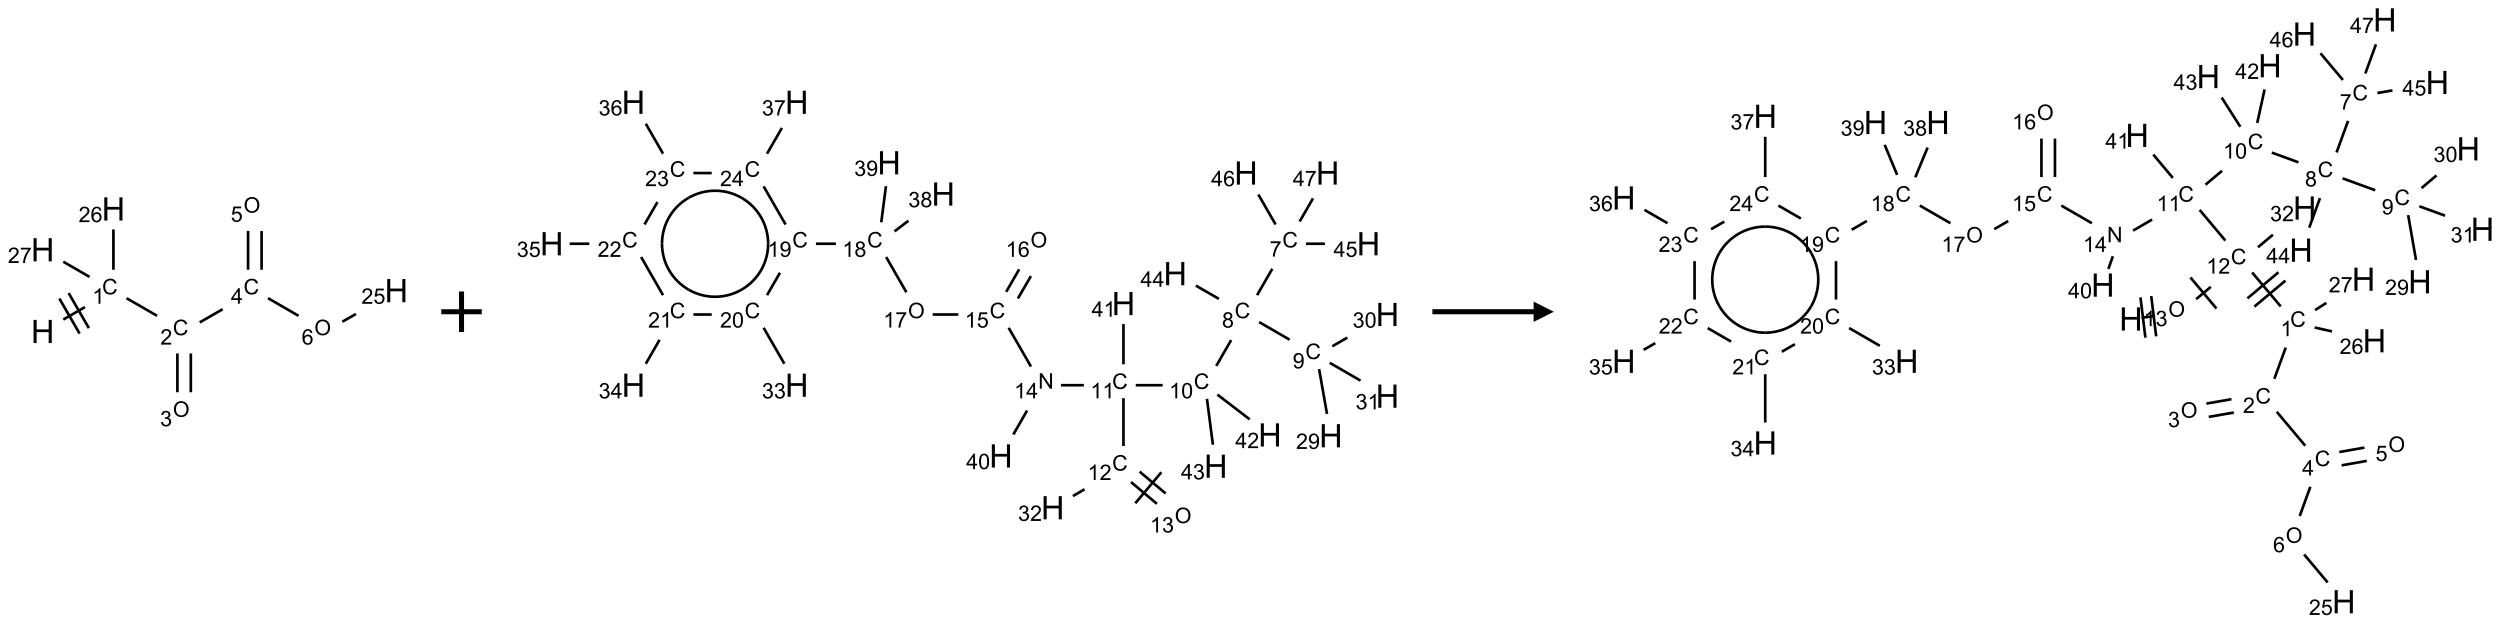 <?xml version="1.0" encoding="UTF-8"?>
<svg xmlns="http://www.w3.org/2000/svg" xmlns:xlink="http://www.w3.org/1999/xlink" width="1235" height="308" viewBox="0 0 1235 308">
<defs>
<g>
<g id="glyph-0-0">
<path d="M 2 0 L 2 -10 L 10 -10 L 10 0 Z M 2.25 -0.25 L 9.75 -0.25 L 9.75 -9.75 L 2.25 -9.75 Z M 2.25 -0.25 "/>
</g>
<g id="glyph-0-1">
<path d="M 1.281 0 L 1.281 -11.453 L 2.797 -11.453 L 2.797 -6.75 L 8.75 -6.75 L 8.75 -11.453 L 10.266 -11.453 L 10.266 0 L 8.75 0 L 8.75 -5.398 L 2.797 -5.398 L 2.797 0 Z M 1.281 0 "/>
</g>
<g id="glyph-1-0">
<path d="M 1.332 0 L 1.332 -6.668 L 6.668 -6.668 L 6.668 0 Z M 1.5 -0.168 L 6.5 -0.168 L 6.5 -6.5 L 1.5 -6.5 Z M 1.5 -0.168 "/>
</g>
<g id="glyph-1-1">
<path d="M 6.27 -2.676 L 7.281 -2.422 C 7.07 -1.594 6.688 -0.961 6.137 -0.523 C 5.586 -0.086 4.914 0.129 4.121 0.129 C 3.297 0.129 2.629 -0.039 2.113 -0.371 C 1.598 -0.707 1.203 -1.191 0.934 -1.828 C 0.664 -2.465 0.531 -3.145 0.531 -3.875 C 0.531 -4.672 0.684 -5.363 0.988 -5.957 C 1.293 -6.547 1.723 -6.996 2.285 -7.305 C 2.844 -7.613 3.461 -7.766 4.137 -7.766 C 4.898 -7.766 5.543 -7.57 6.062 -7.184 C 6.582 -6.793 6.945 -6.246 7.152 -5.543 L 6.156 -5.309 C 5.98 -5.863 5.723 -6.266 5.387 -6.52 C 5.051 -6.773 4.625 -6.902 4.113 -6.902 C 3.527 -6.902 3.039 -6.762 2.645 -6.48 C 2.25 -6.199 1.973 -5.82 1.812 -5.348 C 1.652 -4.871 1.574 -4.383 1.574 -3.879 C 1.574 -3.23 1.668 -2.664 1.855 -2.18 C 2.047 -1.695 2.34 -1.332 2.738 -1.094 C 3.137 -0.855 3.57 -0.734 4.035 -0.734 C 4.602 -0.734 5.082 -0.898 5.473 -1.223 C 5.867 -1.551 6.133 -2.035 6.27 -2.676 Z M 6.27 -2.676 "/>
</g>
<g id="glyph-1-2">
<path d="M 3.973 0 L 3.035 0 L 3.035 -5.973 C 2.809 -5.758 2.516 -5.543 2.148 -5.328 C 1.781 -5.113 1.453 -4.953 1.16 -4.844 L 1.16 -5.75 C 1.684 -5.996 2.145 -6.297 2.535 -6.645 C 2.93 -6.996 3.207 -7.336 3.371 -7.668 L 3.973 -7.668 Z M 3.973 0 "/>
</g>
<g id="glyph-1-3">
<path d="M 5.371 -0.902 L 5.371 0 L 0.324 0 C 0.316 -0.227 0.352 -0.441 0.434 -0.652 C 0.562 -0.996 0.766 -1.332 1.051 -1.668 C 1.332 -2 1.742 -2.387 2.277 -2.824 C 3.105 -3.504 3.668 -4.043 3.957 -4.441 C 4.25 -4.84 4.395 -5.215 4.395 -5.566 C 4.395 -5.938 4.262 -6.254 3.996 -6.508 C 3.73 -6.762 3.387 -6.891 2.957 -6.891 C 2.508 -6.891 2.145 -6.754 1.875 -6.484 C 1.605 -6.215 1.469 -5.84 1.465 -5.359 L 0.5 -5.457 C 0.566 -6.176 0.812 -6.727 1.246 -7.102 C 1.676 -7.477 2.254 -7.668 2.98 -7.668 C 3.711 -7.668 4.293 -7.465 4.719 -7.059 C 5.145 -6.652 5.359 -6.148 5.359 -5.547 C 5.359 -5.242 5.297 -4.941 5.172 -4.645 C 5.047 -4.352 4.84 -4.039 4.551 -3.715 C 4.262 -3.387 3.777 -2.938 3.105 -2.371 C 2.543 -1.898 2.18 -1.578 2.02 -1.41 C 1.859 -1.242 1.73 -1.07 1.625 -0.902 Z M 5.371 -0.902 "/>
</g>
<g id="glyph-1-4">
<path d="M 0.516 -3.719 C 0.516 -4.984 0.855 -5.977 1.535 -6.695 C 2.215 -7.414 3.094 -7.77 4.172 -7.77 C 4.875 -7.77 5.512 -7.602 6.078 -7.266 C 6.645 -6.93 7.074 -6.461 7.371 -5.855 C 7.668 -5.254 7.816 -4.57 7.816 -3.809 C 7.816 -3.035 7.66 -2.34 7.348 -1.73 C 7.035 -1.117 6.594 -0.656 6.02 -0.34 C 5.449 -0.027 4.828 0.129 4.168 0.129 C 3.449 0.129 2.805 -0.043 2.238 -0.391 C 1.672 -0.738 1.246 -1.211 0.953 -1.812 C 0.66 -2.414 0.516 -3.047 0.516 -3.719 Z M 1.559 -3.703 C 1.559 -2.781 1.805 -2.059 2.301 -1.527 C 2.793 -1 3.414 -0.734 4.16 -0.734 C 4.922 -0.734 5.547 -1 6.039 -1.535 C 6.531 -2.07 6.777 -2.828 6.777 -3.812 C 6.777 -4.434 6.672 -4.977 6.461 -5.441 C 6.25 -5.902 5.945 -6.262 5.539 -6.52 C 5.133 -6.773 4.68 -6.902 4.176 -6.902 C 3.461 -6.902 2.848 -6.656 2.332 -6.164 C 1.816 -5.672 1.559 -4.852 1.559 -3.703 Z M 1.559 -3.703 "/>
</g>
<g id="glyph-1-5">
<path d="M 0.449 -2.016 L 1.387 -2.141 C 1.492 -1.609 1.676 -1.227 1.934 -0.992 C 2.191 -0.758 2.508 -0.641 2.879 -0.641 C 3.32 -0.641 3.695 -0.793 3.996 -1.098 C 4.301 -1.402 4.453 -1.781 4.453 -2.234 C 4.453 -2.664 4.312 -3.02 4.031 -3.301 C 3.75 -3.578 3.391 -3.719 2.957 -3.719 C 2.781 -3.719 2.562 -3.684 2.297 -3.613 L 2.402 -4.438 C 2.465 -4.43 2.516 -4.426 2.551 -4.426 C 2.949 -4.426 3.312 -4.531 3.629 -4.738 C 3.949 -4.949 4.109 -5.27 4.109 -5.703 C 4.109 -6.047 3.992 -6.332 3.762 -6.559 C 3.527 -6.785 3.227 -6.895 2.859 -6.895 C 2.496 -6.895 2.191 -6.781 1.949 -6.551 C 1.707 -6.324 1.547 -5.98 1.48 -5.52 L 0.543 -5.688 C 0.656 -6.316 0.918 -6.805 1.324 -7.148 C 1.73 -7.492 2.234 -7.668 2.84 -7.668 C 3.254 -7.668 3.641 -7.578 3.988 -7.398 C 4.34 -7.219 4.609 -6.977 4.793 -6.668 C 4.98 -6.359 5.074 -6.031 5.074 -5.684 C 5.074 -5.352 4.984 -5.051 4.809 -4.781 C 4.629 -4.512 4.367 -4.297 4.02 -4.137 C 4.473 -4.031 4.824 -3.816 5.074 -3.488 C 5.324 -3.16 5.449 -2.75 5.449 -2.254 C 5.449 -1.59 5.203 -1.023 4.719 -0.559 C 4.234 -0.098 3.617 0.137 2.875 0.137 C 2.203 0.137 1.648 -0.062 1.207 -0.465 C 0.762 -0.863 0.512 -1.379 0.449 -2.016 Z M 0.449 -2.016 "/>
</g>
<g id="glyph-1-6">
<path d="M 3.449 0 L 3.449 -1.828 L 0.137 -1.828 L 0.137 -2.688 L 3.621 -7.637 L 4.387 -7.637 L 4.387 -2.688 L 5.418 -2.688 L 5.418 -1.828 L 4.387 -1.828 L 4.387 0 Z M 3.449 -2.688 L 3.449 -6.129 L 1.059 -2.688 Z M 3.449 -2.688 "/>
</g>
<g id="glyph-1-7">
<path d="M 0.441 -2 L 1.426 -2.082 C 1.5 -1.605 1.668 -1.242 1.934 -1.004 C 2.199 -0.762 2.52 -0.641 2.895 -0.641 C 3.348 -0.641 3.73 -0.812 4.043 -1.152 C 4.355 -1.492 4.512 -1.941 4.512 -2.504 C 4.512 -3.039 4.359 -3.461 4.059 -3.77 C 3.758 -4.078 3.367 -4.234 2.879 -4.234 C 2.578 -4.234 2.305 -4.164 2.062 -4.027 C 1.82 -3.891 1.629 -3.715 1.488 -3.496 L 0.609 -3.609 L 1.348 -7.531 L 5.145 -7.531 L 5.145 -6.637 L 2.098 -6.637 L 1.688 -4.582 C 2.145 -4.902 2.625 -5.062 3.129 -5.062 C 3.797 -5.062 4.359 -4.832 4.816 -4.371 C 5.277 -3.91 5.504 -3.312 5.504 -2.59 C 5.504 -1.898 5.305 -1.301 4.902 -0.797 C 4.41 -0.18 3.742 0.129 2.895 0.129 C 2.199 0.129 1.633 -0.062 1.195 -0.453 C 0.758 -0.844 0.504 -1.359 0.441 -2 Z M 0.441 -2 "/>
</g>
<g id="glyph-1-8">
<path d="M 5.309 -5.766 L 4.375 -5.691 C 4.293 -6.059 4.172 -6.328 4.02 -6.496 C 3.766 -6.762 3.453 -6.895 3.082 -6.895 C 2.785 -6.895 2.523 -6.812 2.297 -6.645 C 2 -6.43 1.77 -6.117 1.598 -5.703 C 1.43 -5.289 1.34 -4.703 1.332 -3.938 C 1.559 -4.281 1.836 -4.535 2.16 -4.703 C 2.488 -4.871 2.828 -4.953 3.188 -4.953 C 3.812 -4.953 4.344 -4.723 4.785 -4.262 C 5.223 -3.801 5.441 -3.207 5.441 -2.48 C 5.441 -2 5.34 -1.555 5.133 -1.145 C 4.926 -0.73 4.641 -0.418 4.281 -0.199 C 3.922 0.02 3.512 0.129 3.051 0.129 C 2.27 0.129 1.633 -0.156 1.141 -0.73 C 0.648 -1.305 0.402 -2.254 0.402 -3.574 C 0.402 -5.051 0.672 -6.121 1.219 -6.793 C 1.695 -7.375 2.336 -7.668 3.141 -7.668 C 3.742 -7.668 4.234 -7.5 4.617 -7.16 C 5 -6.824 5.23 -6.359 5.309 -5.766 Z M 1.48 -2.473 C 1.48 -2.152 1.547 -1.844 1.684 -1.547 C 1.82 -1.25 2.016 -1.027 2.262 -0.871 C 2.508 -0.719 2.766 -0.641 3.035 -0.641 C 3.434 -0.641 3.773 -0.801 4.059 -1.121 C 4.344 -1.441 4.484 -1.875 4.484 -2.422 C 4.484 -2.949 4.344 -3.367 4.062 -3.668 C 3.781 -3.973 3.426 -4.125 3 -4.125 C 2.578 -4.125 2.219 -3.973 1.922 -3.668 C 1.625 -3.363 1.48 -2.969 1.48 -2.473 Z M 1.48 -2.473 "/>
</g>
<g id="glyph-1-9">
<path d="M 0.504 -6.637 L 0.504 -7.535 L 5.449 -7.535 L 5.449 -6.809 C 4.961 -6.289 4.48 -5.602 4.004 -4.746 C 3.527 -3.887 3.156 -3.004 2.895 -2.098 C 2.707 -1.461 2.59 -0.762 2.535 0 L 1.574 0 C 1.582 -0.602 1.703 -1.328 1.926 -2.176 C 2.152 -3.027 2.477 -3.848 2.898 -4.637 C 3.32 -5.426 3.77 -6.094 4.246 -6.637 Z M 0.504 -6.637 "/>
</g>
<g id="glyph-1-10">
<path d="M 1.887 -4.141 C 1.496 -4.281 1.207 -4.484 1.02 -4.75 C 0.832 -5.016 0.738 -5.328 0.738 -5.699 C 0.738 -6.254 0.938 -6.719 1.34 -7.098 C 1.738 -7.477 2.27 -7.668 2.934 -7.668 C 3.598 -7.668 4.137 -7.473 4.543 -7.086 C 4.949 -6.699 5.152 -6.227 5.152 -5.672 C 5.152 -5.316 5.059 -5.008 4.871 -4.746 C 4.688 -4.484 4.406 -4.281 4.027 -4.141 C 4.496 -3.988 4.852 -3.742 5.098 -3.402 C 5.34 -3.062 5.465 -2.656 5.465 -2.184 C 5.465 -1.531 5.234 -0.98 4.77 -0.535 C 4.309 -0.09 3.703 0.129 2.949 0.129 C 2.195 0.129 1.586 -0.094 1.125 -0.539 C 0.664 -0.984 0.434 -1.543 0.434 -2.207 C 0.434 -2.703 0.559 -3.121 0.809 -3.457 C 1.062 -3.793 1.422 -4.02 1.887 -4.141 Z M 1.699 -5.73 C 1.699 -5.367 1.812 -5.074 2.047 -4.844 C 2.281 -4.613 2.582 -4.5 2.953 -4.5 C 3.312 -4.5 3.609 -4.613 3.84 -4.84 C 4.07 -5.066 4.188 -5.348 4.188 -5.676 C 4.188 -6.02 4.07 -6.309 3.832 -6.543 C 3.594 -6.777 3.297 -6.895 2.941 -6.895 C 2.586 -6.895 2.289 -6.781 2.051 -6.551 C 1.816 -6.324 1.699 -6.047 1.699 -5.73 Z M 1.395 -2.203 C 1.395 -1.938 1.461 -1.676 1.586 -1.426 C 1.711 -1.176 1.902 -0.984 2.152 -0.848 C 2.402 -0.711 2.672 -0.641 2.957 -0.641 C 3.406 -0.641 3.777 -0.785 4.066 -1.074 C 4.359 -1.363 4.504 -1.727 4.504 -2.172 C 4.504 -2.625 4.355 -2.996 4.055 -3.293 C 3.754 -3.586 3.379 -3.734 2.926 -3.734 C 2.484 -3.734 2.121 -3.59 1.832 -3.297 C 1.543 -3.004 1.395 -2.641 1.395 -2.203 Z M 1.395 -2.203 "/>
</g>
<g id="glyph-1-11">
<path d="M 0.582 -1.766 L 1.484 -1.848 C 1.562 -1.426 1.707 -1.117 1.922 -0.926 C 2.137 -0.734 2.414 -0.641 2.75 -0.641 C 3.039 -0.641 3.289 -0.707 3.508 -0.84 C 3.727 -0.973 3.902 -1.148 4.043 -1.367 C 4.18 -1.586 4.297 -1.887 4.391 -2.262 C 4.484 -2.637 4.531 -3.016 4.531 -3.406 C 4.531 -3.449 4.531 -3.512 4.527 -3.594 C 4.34 -3.297 4.082 -3.055 3.758 -2.867 C 3.434 -2.68 3.082 -2.59 2.703 -2.59 C 2.07 -2.59 1.535 -2.816 1.098 -3.277 C 0.66 -3.734 0.441 -4.34 0.441 -5.09 C 0.441 -5.863 0.672 -6.484 1.129 -6.957 C 1.586 -7.43 2.156 -7.668 2.844 -7.668 C 3.34 -7.668 3.793 -7.531 4.207 -7.266 C 4.617 -7 4.93 -6.617 5.145 -6.121 C 5.355 -5.629 5.465 -4.91 5.465 -3.973 C 5.465 -2.996 5.359 -2.223 5.145 -1.645 C 4.934 -1.066 4.617 -0.625 4.199 -0.324 C 3.781 -0.02 3.293 0.129 2.73 0.129 C 2.133 0.129 1.645 -0.035 1.266 -0.367 C 0.887 -0.699 0.66 -1.164 0.582 -1.766 Z M 4.422 -5.137 C 4.422 -5.676 4.277 -6.102 3.992 -6.418 C 3.707 -6.734 3.359 -6.891 2.957 -6.891 C 2.543 -6.891 2.18 -6.719 1.871 -6.379 C 1.562 -6.039 1.406 -5.598 1.406 -5.059 C 1.406 -4.57 1.555 -4.176 1.848 -3.871 C 2.141 -3.566 2.5 -3.418 2.934 -3.418 C 3.367 -3.418 3.723 -3.57 4.004 -3.871 C 4.281 -4.176 4.422 -4.598 4.422 -5.137 Z M 4.422 -5.137 "/>
</g>
<g id="glyph-1-12">
<path d="M 0.441 -3.766 C 0.441 -4.668 0.535 -5.395 0.723 -5.945 C 0.906 -6.496 1.184 -6.922 1.551 -7.219 C 1.918 -7.516 2.375 -7.668 2.934 -7.668 C 3.344 -7.668 3.703 -7.586 4.012 -7.418 C 4.32 -7.254 4.574 -7.016 4.777 -6.707 C 4.977 -6.395 5.137 -6.016 5.25 -5.57 C 5.363 -5.125 5.422 -4.523 5.422 -3.766 C 5.422 -2.871 5.328 -2.148 5.145 -1.598 C 4.961 -1.047 4.688 -0.621 4.32 -0.32 C 3.953 -0.02 3.492 0.129 2.934 0.129 C 2.195 0.129 1.617 -0.133 1.199 -0.66 C 0.695 -1.297 0.441 -2.332 0.441 -3.766 Z M 1.406 -3.766 C 1.406 -2.512 1.555 -1.68 1.848 -1.262 C 2.141 -0.848 2.5 -0.641 2.934 -0.641 C 3.363 -0.641 3.727 -0.848 4.02 -1.266 C 4.312 -1.684 4.457 -2.516 4.457 -3.766 C 4.457 -5.023 4.312 -5.859 4.02 -6.27 C 3.727 -6.684 3.359 -6.891 2.922 -6.891 C 2.492 -6.891 2.148 -6.707 1.891 -6.344 C 1.566 -5.879 1.406 -5.02 1.406 -3.766 Z M 1.406 -3.766 "/>
</g>
<g id="glyph-1-13">
<path d="M 0.812 0 L 0.812 -7.637 L 1.848 -7.637 L 5.859 -1.641 L 5.859 -7.637 L 6.828 -7.637 L 6.828 0 L 5.793 0 L 1.781 -6 L 1.781 0 Z M 0.812 0 "/>
</g>
</g>
</defs>
<path fill="none" stroke-width="0.033" stroke-linecap="butt" stroke-linejoin="miter" stroke="rgb(0%, 0%, 0%)" stroke-opacity="1" stroke-miterlimit="10" d="M 0.255 1.366 L 0.522 1.212 " transform="matrix(40, 0, 0, 40, 21.068, 103.219)"/>
<path fill="none" stroke-width="0.033" stroke-linecap="butt" stroke-linejoin="miter" stroke="rgb(0%, 0%, 0%)" stroke-opacity="1" stroke-miterlimit="10" d="M 0.571 1.472 L 0.321 1.039 " transform="matrix(40, 0, 0, 40, 21.068, 103.219)"/>
<path fill="none" stroke-width="0.033" stroke-linecap="butt" stroke-linejoin="miter" stroke="rgb(0%, 0%, 0%)" stroke-opacity="1" stroke-miterlimit="10" d="M 0.456 1.539 L 0.206 1.106 " transform="matrix(40, 0, 0, 40, 21.068, 103.219)"/>
<path fill="none" stroke-width="0.033" stroke-linecap="butt" stroke-linejoin="miter" stroke="rgb(0%, 0%, 0%)" stroke-opacity="1" stroke-miterlimit="10" d="M 1.036 1.102 L 1.413 1.32 " transform="matrix(40, 0, 0, 40, 21.068, 103.219)"/>
<path fill="none" stroke-width="0.033" stroke-linecap="butt" stroke-linejoin="miter" stroke="rgb(0%, 0%, 0%)" stroke-opacity="1" stroke-miterlimit="10" d="M 1.664 1.785 L 1.664 2.264 " transform="matrix(40, 0, 0, 40, 21.068, 103.219)"/>
<path fill="none" stroke-width="0.033" stroke-linecap="butt" stroke-linejoin="miter" stroke="rgb(0%, 0%, 0%)" stroke-opacity="1" stroke-miterlimit="10" d="M 1.83 1.785 L 1.83 2.264 " transform="matrix(40, 0, 0, 40, 21.068, 103.219)"/>
<path fill="none" stroke-width="0.033" stroke-linecap="butt" stroke-linejoin="miter" stroke="rgb(0%, 0%, 0%)" stroke-opacity="1" stroke-miterlimit="10" d="M 1.94 1.401 L 2.223 1.238 " transform="matrix(40, 0, 0, 40, 21.068, 103.219)"/>
<path fill="none" stroke-width="0.033" stroke-linecap="butt" stroke-linejoin="miter" stroke="rgb(0%, 0%, 0%)" stroke-opacity="1" stroke-miterlimit="10" d="M 2.704 0.751 L 2.704 0.272 " transform="matrix(40, 0, 0, 40, 21.068, 103.219)"/>
<path fill="none" stroke-width="0.033" stroke-linecap="butt" stroke-linejoin="miter" stroke="rgb(0%, 0%, 0%)" stroke-opacity="1" stroke-miterlimit="10" d="M 2.537 0.751 L 2.537 0.272 " transform="matrix(40, 0, 0, 40, 21.068, 103.219)"/>
<path fill="none" stroke-width="0.033" stroke-linecap="butt" stroke-linejoin="miter" stroke="rgb(0%, 0%, 0%)" stroke-opacity="1" stroke-miterlimit="10" d="M 2.783 1.102 L 3.16 1.32 " transform="matrix(40, 0, 0, 40, 21.068, 103.219)"/>
<path fill="none" stroke-width="0.033" stroke-linecap="butt" stroke-linejoin="miter" stroke="rgb(0%, 0%, 0%)" stroke-opacity="1" stroke-miterlimit="10" d="M 3.701 1.393 L 3.869 1.297 " transform="matrix(40, 0, 0, 40, 21.068, 103.219)"/>
<path fill="none" stroke-width="0.033" stroke-linecap="butt" stroke-linejoin="miter" stroke="rgb(0%, 0%, 0%)" stroke-opacity="1" stroke-miterlimit="10" d="M 0.874 0.751 L 0.874 0.253 " transform="matrix(40, 0, 0, 40, 21.068, 103.219)"/>
<path fill="none" stroke-width="0.033" stroke-linecap="butt" stroke-linejoin="miter" stroke="rgb(0%, 0%, 0%)" stroke-opacity="1" stroke-miterlimit="10" d="M 0.579 0.839 L 0.255 0.652 " transform="matrix(40, 0, 0, 40, 21.068, 103.219)"/>
<g fill="rgb(0%, 0%, 0%)" fill-opacity="1">
<use xlink:href="#glyph-0-1" x="15.297" y="169.469"/>
</g>
<g fill="rgb(0%, 0%, 0%)" fill-opacity="1">
<use xlink:href="#glyph-1-1" x="50.418" y="145.41"/>
</g>
<g fill="rgb(0%, 0%, 0%)" fill-opacity="1">
<use xlink:href="#glyph-1-2" x="45.637" y="150.047"/>
</g>
<g fill="rgb(0%, 0%, 0%)" fill-opacity="1">
<use xlink:href="#glyph-1-1" x="85.359" y="165.586"/>
</g>
<g fill="rgb(0%, 0%, 0%)" fill-opacity="1">
<use xlink:href="#glyph-1-3" x="79.188" y="170.219"/>
</g>
<g fill="rgb(0%, 0%, 0%)" fill-opacity="1">
<use xlink:href="#glyph-1-4" x="85.375" y="205.934"/>
</g>
<g fill="rgb(0%, 0%, 0%)" fill-opacity="1">
<use xlink:href="#glyph-1-5" x="79.109" y="210.566"/>
</g>
<g fill="rgb(0%, 0%, 0%)" fill-opacity="1">
<use xlink:href="#glyph-1-1" x="120.301" y="145.41"/>
</g>
<g fill="rgb(0%, 0%, 0%)" fill-opacity="1">
<use xlink:href="#glyph-1-6" x="114.082" y="150.016"/>
</g>
<g fill="rgb(0%, 0%, 0%)" fill-opacity="1">
<use xlink:href="#glyph-1-4" x="120.316" y="105.066"/>
</g>
<g fill="rgb(0%, 0%, 0%)" fill-opacity="1">
<use xlink:href="#glyph-1-7" x="113.992" y="109.566"/>
</g>
<g fill="rgb(0%, 0%, 0%)" fill-opacity="1">
<use xlink:href="#glyph-1-4" x="155.258" y="165.59"/>
</g>
<g fill="rgb(0%, 0%, 0%)" fill-opacity="1">
<use xlink:href="#glyph-1-8" x="148.996" y="170.219"/>
</g>
<g fill="rgb(0%, 0%, 0%)" fill-opacity="1">
<use xlink:href="#glyph-0-1" x="190.004" y="149.293"/>
</g>
<g fill="rgb(0%, 0%, 0%)" fill-opacity="1">
<use xlink:href="#glyph-1-3" x="178.516" y="150.086"/>
<use xlink:href="#glyph-1-7" x="184.448" y="150.086"/>
</g>
<g fill="rgb(0%, 0%, 0%)" fill-opacity="1">
<use xlink:href="#glyph-0-1" x="50.238" y="108.945"/>
</g>
<g fill="rgb(0%, 0%, 0%)" fill-opacity="1">
<use xlink:href="#glyph-1-3" x="38.809" y="109.738"/>
<use xlink:href="#glyph-1-8" x="44.741" y="109.738"/>
</g>
<g fill="rgb(0%, 0%, 0%)" fill-opacity="1">
<use xlink:href="#glyph-0-1" x="15.297" y="129.121"/>
</g>
<g fill="rgb(0%, 0%, 0%)" fill-opacity="1">
<use xlink:href="#glyph-1-3" x="3.863" y="129.91"/>
<use xlink:href="#glyph-1-9" x="9.796" y="129.91"/>
</g>
<path fill="none" stroke-width="0.062" stroke-linecap="butt" stroke-linejoin="miter" stroke="rgb(0%, 0%, 0%)" stroke-opacity="1" stroke-miterlimit="10" d="M 0 0 L 0.5 0 M 0.25 -0.25 L 0.25 0.25 " transform="matrix(40, 0, 0, 40, 217.998, 154)"/>
<path fill="none" stroke-width="0.033" stroke-linecap="butt" stroke-linejoin="miter" stroke="rgb(0%, 0%, 0%)" stroke-opacity="1" stroke-miterlimit="10" d="M 8.899 2.057 L 8.711 2.382 " transform="matrix(40, 0, 0, 40, 272.545, 50.531)"/>
<path fill="none" stroke-width="0.033" stroke-linecap="butt" stroke-linejoin="miter" stroke="rgb(0%, 0%, 0%)" stroke-opacity="1" stroke-miterlimit="10" d="M 8.736 2.714 L 9.113 2.932 " transform="matrix(40, 0, 0, 40, 272.545, 50.531)"/>
<path fill="none" stroke-width="0.033" stroke-linecap="butt" stroke-linejoin="miter" stroke="rgb(0%, 0%, 0%)" stroke-opacity="1" stroke-miterlimit="10" d="M 9.477 3.295 L 9.575 3.849 " transform="matrix(40, 0, 0, 40, 272.545, 50.531)"/>
<path fill="none" stroke-width="0.033" stroke-linecap="butt" stroke-linejoin="miter" stroke="rgb(0%, 0%, 0%)" stroke-opacity="1" stroke-miterlimit="10" d="M 9.641 3.013 L 9.826 2.906 " transform="matrix(40, 0, 0, 40, 272.545, 50.531)"/>
<path fill="none" stroke-width="0.033" stroke-linecap="butt" stroke-linejoin="miter" stroke="rgb(0%, 0%, 0%)" stroke-opacity="1" stroke-miterlimit="10" d="M 9.609 3.218 L 9.988 3.437 " transform="matrix(40, 0, 0, 40, 272.545, 50.531)"/>
<path fill="none" stroke-width="0.033" stroke-linecap="butt" stroke-linejoin="miter" stroke="rgb(0%, 0%, 0%)" stroke-opacity="1" stroke-miterlimit="10" d="M 8.391 2.937 L 8.207 3.256 " transform="matrix(40, 0, 0, 40, 272.545, 50.531)"/>
<path fill="none" stroke-width="0.033" stroke-linecap="butt" stroke-linejoin="miter" stroke="rgb(0%, 0%, 0%)" stroke-opacity="1" stroke-miterlimit="10" d="M 7.545 3.494 L 7.213 3.494 " transform="matrix(40, 0, 0, 40, 272.545, 50.531)"/>
<path fill="none" stroke-width="0.033" stroke-linecap="butt" stroke-linejoin="miter" stroke="rgb(0%, 0%, 0%)" stroke-opacity="1" stroke-miterlimit="10" d="M 7.061 3.654 L 7.061 4.245 " transform="matrix(40, 0, 0, 40, 272.545, 50.531)"/>
<path fill="none" stroke-width="0.033" stroke-linecap="butt" stroke-linejoin="miter" stroke="rgb(0%, 0%, 0%)" stroke-opacity="1" stroke-miterlimit="10" d="M 7.154 4.69 L 7.474 4.959 " transform="matrix(40, 0, 0, 40, 272.545, 50.531)"/>
<path fill="none" stroke-width="0.033" stroke-linecap="butt" stroke-linejoin="miter" stroke="rgb(0%, 0%, 0%)" stroke-opacity="1" stroke-miterlimit="10" d="M 7.261 4.562 L 7.582 4.831 " transform="matrix(40, 0, 0, 40, 272.545, 50.531)"/>
<path fill="none" stroke-width="0.033" stroke-linecap="butt" stroke-linejoin="miter" stroke="rgb(0%, 0%, 0%)" stroke-opacity="1" stroke-miterlimit="10" d="M 7.207 4.952 L 7.529 4.569 " transform="matrix(40, 0, 0, 40, 272.545, 50.531)"/>
<path fill="none" stroke-width="0.033" stroke-linecap="butt" stroke-linejoin="miter" stroke="rgb(0%, 0%, 0%)" stroke-opacity="1" stroke-miterlimit="10" d="M 6.581 4.779 L 6.437 4.863 " transform="matrix(40, 0, 0, 40, 272.545, 50.531)"/>
<path fill="none" stroke-width="0.033" stroke-linecap="butt" stroke-linejoin="miter" stroke="rgb(0%, 0%, 0%)" stroke-opacity="1" stroke-miterlimit="10" d="M 6.572 3.494 L 6.289 3.494 " transform="matrix(40, 0, 0, 40, 272.545, 50.531)"/>
<path fill="none" stroke-width="0.033" stroke-linecap="butt" stroke-linejoin="miter" stroke="rgb(0%, 0%, 0%)" stroke-opacity="1" stroke-miterlimit="10" d="M 5.919 3.264 L 5.643 2.785 " transform="matrix(40, 0, 0, 40, 272.545, 50.531)"/>
<path fill="none" stroke-width="0.033" stroke-linecap="butt" stroke-linejoin="miter" stroke="rgb(0%, 0%, 0%)" stroke-opacity="1" stroke-miterlimit="10" d="M 5.757 2.424 L 5.918 2.147 " transform="matrix(40, 0, 0, 40, 272.545, 50.531)"/>
<path fill="none" stroke-width="0.033" stroke-linecap="butt" stroke-linejoin="miter" stroke="rgb(0%, 0%, 0%)" stroke-opacity="1" stroke-miterlimit="10" d="M 5.613 2.341 L 5.773 2.063 " transform="matrix(40, 0, 0, 40, 272.545, 50.531)"/>
<path fill="none" stroke-width="0.033" stroke-linecap="butt" stroke-linejoin="miter" stroke="rgb(0%, 0%, 0%)" stroke-opacity="1" stroke-miterlimit="10" d="M 5.021 2.621 L 4.705 2.621 " transform="matrix(40, 0, 0, 40, 272.545, 50.531)"/>
<path fill="none" stroke-width="0.033" stroke-linecap="butt" stroke-linejoin="miter" stroke="rgb(0%, 0%, 0%)" stroke-opacity="1" stroke-miterlimit="10" d="M 4.38 2.346 L 4.13 1.911 " transform="matrix(40, 0, 0, 40, 272.545, 50.531)"/>
<path fill="none" stroke-width="0.033" stroke-linecap="butt" stroke-linejoin="miter" stroke="rgb(0%, 0%, 0%)" stroke-opacity="1" stroke-miterlimit="10" d="M 3.509 1.747 L 3.263 1.747 " transform="matrix(40, 0, 0, 40, 272.545, 50.531)"/>
<path fill="none" stroke-width="0.033" stroke-linecap="butt" stroke-linejoin="miter" stroke="rgb(0%, 0%, 0%)" stroke-opacity="1" stroke-miterlimit="10" d="M 2.819 2.105 L 2.659 2.382 " transform="matrix(40, 0, 0, 40, 272.545, 50.531)"/>
<path fill="none" stroke-width="0.033" stroke-linecap="butt" stroke-linejoin="miter" stroke="rgb(0%, 0%, 0%)" stroke-opacity="1" stroke-miterlimit="10" d="M 2.617 2.785 L 2.873 3.229 " transform="matrix(40, 0, 0, 40, 272.545, 50.531)"/>
<path fill="none" stroke-width="0.033" stroke-linecap="butt" stroke-linejoin="miter" stroke="rgb(0%, 0%, 0%)" stroke-opacity="1" stroke-miterlimit="10" d="M 1.976 2.621 L 1.75 2.621 " transform="matrix(40, 0, 0, 40, 272.545, 50.531)"/>
<path fill="none" stroke-width="0.033" stroke-linecap="butt" stroke-linejoin="miter" stroke="rgb(0%, 0%, 0%)" stroke-opacity="1" stroke-miterlimit="10" d="M 1.332 2.934 L 1.162 3.229 " transform="matrix(40, 0, 0, 40, 272.545, 50.531)"/>
<path fill="none" stroke-width="0.033" stroke-linecap="butt" stroke-linejoin="miter" stroke="rgb(0%, 0%, 0%)" stroke-opacity="1" stroke-miterlimit="10" d="M 1.375 2.382 L 1.104 1.911 " transform="matrix(40, 0, 0, 40, 272.545, 50.531)"/>
<path fill="none" stroke-width="0.033" stroke-linecap="butt" stroke-linejoin="miter" stroke="rgb(0%, 0%, 0%)" stroke-opacity="1" stroke-miterlimit="10" d="M 0.464 1.747 L 0.222 1.747 " transform="matrix(40, 0, 0, 40, 272.545, 50.531)"/>
<path fill="none" stroke-width="0.033" stroke-linecap="butt" stroke-linejoin="miter" stroke="rgb(0%, 0%, 0%)" stroke-opacity="1" stroke-miterlimit="10" d="M 1.146 1.509 L 1.306 1.232 " transform="matrix(40, 0, 0, 40, 272.545, 50.531)"/>
<path fill="none" stroke-width="0.033" stroke-linecap="butt" stroke-linejoin="miter" stroke="rgb(0%, 0%, 0%)" stroke-opacity="1" stroke-miterlimit="10" d="M 1.375 0.635 L 1.162 0.265 " transform="matrix(40, 0, 0, 40, 272.545, 50.531)"/>
<path fill="none" stroke-width="0.033" stroke-linecap="butt" stroke-linejoin="miter" stroke="rgb(0%, 0%, 0%)" stroke-opacity="1" stroke-miterlimit="10" d="M 1.75 0.874 L 1.976 0.874 " transform="matrix(40, 0, 0, 40, 272.545, 50.531)"/>
<path fill="none" stroke-width="0.033" stroke-linecap="butt" stroke-linejoin="miter" stroke="rgb(0%, 0%, 0%)" stroke-opacity="1" stroke-miterlimit="10" d="M 2.617 1.038 L 2.888 1.509 " transform="matrix(40, 0, 0, 40, 272.545, 50.531)"/>
<path fill="none" stroke-width="0.033" stroke-linecap="butt" stroke-linejoin="miter" stroke="rgb(0%, 0%, 0%)" stroke-opacity="1" stroke-miterlimit="10" d="M 2.659 0.635 L 2.843 0.317 " transform="matrix(40, 0, 0, 40, 272.545, 50.531)"/>
<path fill="none" stroke-width="0.033" stroke-linecap="butt" stroke-linejoin="miter" stroke="rgb(0%, 0%, 0%)" stroke-opacity="1" stroke-miterlimit="10" d="M 4.234 1.594 L 4.405 1.463 " transform="matrix(40, 0, 0, 40, 272.545, 50.531)"/>
<path fill="none" stroke-width="0.033" stroke-linecap="butt" stroke-linejoin="miter" stroke="rgb(0%, 0%, 0%)" stroke-opacity="1" stroke-miterlimit="10" d="M 4.07 1.482 L 4.128 1.036 " transform="matrix(40, 0, 0, 40, 272.545, 50.531)"/>
<path fill="none" stroke-width="0.033" stroke-linecap="butt" stroke-linejoin="miter" stroke="rgb(0%, 0%, 0%)" stroke-opacity="1" stroke-miterlimit="10" d="M 5.871 3.807 L 5.701 4.103 " transform="matrix(40, 0, 0, 40, 272.545, 50.531)"/>
<path fill="none" stroke-width="0.033" stroke-linecap="butt" stroke-linejoin="miter" stroke="rgb(0%, 0%, 0%)" stroke-opacity="1" stroke-miterlimit="10" d="M 7.061 3.236 L 7.061 2.739 " transform="matrix(40, 0, 0, 40, 272.545, 50.531)"/>
<path fill="none" stroke-width="0.033" stroke-linecap="butt" stroke-linejoin="miter" stroke="rgb(0%, 0%, 0%)" stroke-opacity="1" stroke-miterlimit="10" d="M 8.221 3.61 L 8.62 3.916 " transform="matrix(40, 0, 0, 40, 272.545, 50.531)"/>
<path fill="none" stroke-width="0.033" stroke-linecap="butt" stroke-linejoin="miter" stroke="rgb(0%, 0%, 0%)" stroke-opacity="1" stroke-miterlimit="10" d="M 8.092 3.662 L 8.166 4.229 " transform="matrix(40, 0, 0, 40, 272.545, 50.531)"/>
<path fill="none" stroke-width="0.033" stroke-linecap="butt" stroke-linejoin="miter" stroke="rgb(0%, 0%, 0%)" stroke-opacity="1" stroke-miterlimit="10" d="M 8.24 2.428 L 7.955 2.264 " transform="matrix(40, 0, 0, 40, 272.545, 50.531)"/>
<path fill="none" stroke-width="0.033" stroke-linecap="butt" stroke-linejoin="miter" stroke="rgb(0%, 0%, 0%)" stroke-opacity="1" stroke-miterlimit="10" d="M 9.315 1.747 L 9.549 1.747 " transform="matrix(40, 0, 0, 40, 272.545, 50.531)"/>
<path fill="none" stroke-width="0.033" stroke-linecap="butt" stroke-linejoin="miter" stroke="rgb(0%, 0%, 0%)" stroke-opacity="1" stroke-miterlimit="10" d="M 8.94 1.509 L 8.727 1.139 " transform="matrix(40, 0, 0, 40, 272.545, 50.531)"/>
<path fill="none" stroke-width="0.033" stroke-linecap="butt" stroke-linejoin="miter" stroke="rgb(0%, 0%, 0%)" stroke-opacity="1" stroke-miterlimit="10" d="M 9.237 1.472 L 9.402 1.187 " transform="matrix(40, 0, 0, 40, 272.545, 50.531)"/>
<path fill="none" stroke-width="0.033" stroke-linecap="butt" stroke-linejoin="miter" stroke="rgb(0%, 0%, 0%)" stroke-opacity="1" stroke-miterlimit="10" d="M 2.673 1.747 C 2.673 1.981 2.548 2.197 2.345 2.314 " transform="matrix(40, 0, 0, 40, 272.545, 50.531)"/>
<path fill="none" stroke-width="0.033" stroke-linecap="butt" stroke-linejoin="miter" stroke="rgb(0%, 0%, 0%)" stroke-opacity="1" stroke-miterlimit="10" d="M 2.345 1.18 C 2.548 1.297 2.673 1.513 2.673 1.747 " transform="matrix(40, 0, 0, 40, 272.545, 50.531)"/>
<path fill="none" stroke-width="0.033" stroke-linecap="butt" stroke-linejoin="miter" stroke="rgb(0%, 0%, 0%)" stroke-opacity="1" stroke-miterlimit="10" d="M 1.69 1.18 C 1.893 1.063 2.142 1.063 2.345 1.18 " transform="matrix(40, 0, 0, 40, 272.545, 50.531)"/>
<path fill="none" stroke-width="0.033" stroke-linecap="butt" stroke-linejoin="miter" stroke="rgb(0%, 0%, 0%)" stroke-opacity="1" stroke-miterlimit="10" d="M 1.362 1.747 C 1.362 1.513 1.487 1.297 1.69 1.18 " transform="matrix(40, 0, 0, 40, 272.545, 50.531)"/>
<path fill="none" stroke-width="0.033" stroke-linecap="butt" stroke-linejoin="miter" stroke="rgb(0%, 0%, 0%)" stroke-opacity="1" stroke-miterlimit="10" d="M 1.69 2.314 C 1.487 2.197 1.362 1.981 1.362 1.747 " transform="matrix(40, 0, 0, 40, 272.545, 50.531)"/>
<path fill="none" stroke-width="0.033" stroke-linecap="butt" stroke-linejoin="miter" stroke="rgb(0%, 0%, 0%)" stroke-opacity="1" stroke-miterlimit="10" d="M 2.345 2.314 C 2.142 2.431 1.893 2.431 1.69 2.314 " transform="matrix(40, 0, 0, 40, 272.545, 50.531)"/>
<g fill="rgb(0%, 0%, 0%)" fill-opacity="1">
<use xlink:href="#glyph-1-1" x="633.449" y="122.258"/>
</g>
<g fill="rgb(0%, 0%, 0%)" fill-opacity="1">
<use xlink:href="#glyph-1-9" x="627.199" y="126.766"/>
</g>
<g fill="rgb(0%, 0%, 0%)" fill-opacity="1">
<use xlink:href="#glyph-1-1" x="609.902" y="157.199"/>
</g>
<g fill="rgb(0%, 0%, 0%)" fill-opacity="1">
<use xlink:href="#glyph-1-10" x="603.637" y="161.836"/>
</g>
<g fill="rgb(0%, 0%, 0%)" fill-opacity="1">
<use xlink:href="#glyph-1-1" x="644.844" y="177.375"/>
</g>
<g fill="rgb(0%, 0%, 0%)" fill-opacity="1">
<use xlink:href="#glyph-1-11" x="638.574" y="182.012"/>
</g>
<g fill="rgb(0%, 0%, 0%)" fill-opacity="1">
<use xlink:href="#glyph-0-1" x="651.672" y="220.992"/>
</g>
<g fill="rgb(0%, 0%, 0%)" fill-opacity="1">
<use xlink:href="#glyph-1-3" x="640.223" y="221.785"/>
<use xlink:href="#glyph-1-11" x="646.155" y="221.785"/>
</g>
<g fill="rgb(0%, 0%, 0%)" fill-opacity="1">
<use xlink:href="#glyph-0-1" x="679.605" y="161.082"/>
</g>
<g fill="rgb(0%, 0%, 0%)" fill-opacity="1">
<use xlink:href="#glyph-1-5" x="668.199" y="161.875"/>
<use xlink:href="#glyph-1-12" x="674.132" y="161.875"/>
</g>
<g fill="rgb(0%, 0%, 0%)" fill-opacity="1">
<use xlink:href="#glyph-0-1" x="679.605" y="201.43"/>
</g>
<g fill="rgb(0%, 0%, 0%)" fill-opacity="1">
<use xlink:href="#glyph-1-5" x="669.645" y="202.223"/>
<use xlink:href="#glyph-1-2" x="675.577" y="202.223"/>
</g>
<g fill="rgb(0%, 0%, 0%)" fill-opacity="1">
<use xlink:href="#glyph-1-1" x="589.727" y="192.141"/>
</g>
<g fill="rgb(0%, 0%, 0%)" fill-opacity="1">
<use xlink:href="#glyph-1-2" x="577.57" y="196.777"/>
<use xlink:href="#glyph-1-12" x="583.503" y="196.777"/>
</g>
<g fill="rgb(0%, 0%, 0%)" fill-opacity="1">
<use xlink:href="#glyph-1-1" x="549.383" y="192.141"/>
</g>
<g fill="rgb(0%, 0%, 0%)" fill-opacity="1">
<use xlink:href="#glyph-1-2" x="538.672" y="196.777"/>
<use xlink:href="#glyph-1-2" x="544.604" y="196.777"/>
</g>
<g fill="rgb(0%, 0%, 0%)" fill-opacity="1">
<use xlink:href="#glyph-1-1" x="549.383" y="232.488"/>
</g>
<g fill="rgb(0%, 0%, 0%)" fill-opacity="1">
<use xlink:href="#glyph-1-2" x="537.273" y="237.125"/>
<use xlink:href="#glyph-1-3" x="543.206" y="237.125"/>
</g>
<g fill="rgb(0%, 0%, 0%)" fill-opacity="1">
<use xlink:href="#glyph-1-4" x="580.305" y="258.43"/>
</g>
<g fill="rgb(0%, 0%, 0%)" fill-opacity="1">
<use xlink:href="#glyph-1-2" x="568.105" y="263.059"/>
<use xlink:href="#glyph-1-5" x="574.038" y="263.059"/>
</g>
<g fill="rgb(0%, 0%, 0%)" fill-opacity="1">
<use xlink:href="#glyph-0-1" x="514.262" y="256.547"/>
</g>
<g fill="rgb(0%, 0%, 0%)" fill-opacity="1">
<use xlink:href="#glyph-1-5" x="502.906" y="257.336"/>
<use xlink:href="#glyph-1-3" x="508.839" y="257.336"/>
</g>
<g fill="rgb(0%, 0%, 0%)" fill-opacity="1">
<use xlink:href="#glyph-1-13" x="512.863" y="192.008"/>
</g>
<g fill="rgb(0%, 0%, 0%)" fill-opacity="1">
<use xlink:href="#glyph-1-2" x="500.988" y="196.777"/>
<use xlink:href="#glyph-1-6" x="506.921" y="196.777"/>
</g>
<g fill="rgb(0%, 0%, 0%)" fill-opacity="1">
<use xlink:href="#glyph-1-1" x="488.859" y="157.199"/>
</g>
<g fill="rgb(0%, 0%, 0%)" fill-opacity="1">
<use xlink:href="#glyph-1-2" x="476.617" y="161.836"/>
<use xlink:href="#glyph-1-7" x="482.549" y="161.836"/>
</g>
<g fill="rgb(0%, 0%, 0%)" fill-opacity="1">
<use xlink:href="#glyph-1-4" x="509.051" y="122.262"/>
</g>
<g fill="rgb(0%, 0%, 0%)" fill-opacity="1">
<use xlink:href="#glyph-1-2" x="496.855" y="126.895"/>
<use xlink:href="#glyph-1-8" x="502.788" y="126.895"/>
</g>
<g fill="rgb(0%, 0%, 0%)" fill-opacity="1">
<use xlink:href="#glyph-1-4" x="448.531" y="157.203"/>
</g>
<g fill="rgb(0%, 0%, 0%)" fill-opacity="1">
<use xlink:href="#glyph-1-2" x="436.328" y="161.836"/>
<use xlink:href="#glyph-1-9" x="442.26" y="161.836"/>
</g>
<g fill="rgb(0%, 0%, 0%)" fill-opacity="1">
<use xlink:href="#glyph-1-1" x="428.34" y="122.258"/>
</g>
<g fill="rgb(0%, 0%, 0%)" fill-opacity="1">
<use xlink:href="#glyph-1-2" x="416.141" y="126.895"/>
<use xlink:href="#glyph-1-10" x="422.073" y="126.895"/>
</g>
<g fill="rgb(0%, 0%, 0%)" fill-opacity="1">
<use xlink:href="#glyph-1-1" x="391.367" y="122.258"/>
</g>
<g fill="rgb(0%, 0%, 0%)" fill-opacity="1">
<use xlink:href="#glyph-1-2" x="379.168" y="126.895"/>
<use xlink:href="#glyph-1-11" x="385.1" y="126.895"/>
</g>
<g fill="rgb(0%, 0%, 0%)" fill-opacity="1">
<use xlink:href="#glyph-1-1" x="367.82" y="157.199"/>
</g>
<g fill="rgb(0%, 0%, 0%)" fill-opacity="1">
<use xlink:href="#glyph-1-3" x="355.664" y="161.836"/>
<use xlink:href="#glyph-1-12" x="361.596" y="161.836"/>
</g>
<g fill="rgb(0%, 0%, 0%)" fill-opacity="1">
<use xlink:href="#glyph-0-1" x="387.812" y="196.023"/>
</g>
<g fill="rgb(0%, 0%, 0%)" fill-opacity="1">
<use xlink:href="#glyph-1-5" x="376.379" y="196.816"/>
<use xlink:href="#glyph-1-5" x="382.311" y="196.816"/>
</g>
<g fill="rgb(0%, 0%, 0%)" fill-opacity="1">
<use xlink:href="#glyph-1-1" x="330.848" y="157.199"/>
</g>
<g fill="rgb(0%, 0%, 0%)" fill-opacity="1">
<use xlink:href="#glyph-1-3" x="320.141" y="161.836"/>
<use xlink:href="#glyph-1-2" x="326.073" y="161.836"/>
</g>
<g fill="rgb(0%, 0%, 0%)" fill-opacity="1">
<use xlink:href="#glyph-0-1" x="307.121" y="196.023"/>
</g>
<g fill="rgb(0%, 0%, 0%)" fill-opacity="1">
<use xlink:href="#glyph-1-5" x="295.719" y="196.816"/>
<use xlink:href="#glyph-1-6" x="301.651" y="196.816"/>
</g>
<g fill="rgb(0%, 0%, 0%)" fill-opacity="1">
<use xlink:href="#glyph-1-1" x="307.301" y="122.258"/>
</g>
<g fill="rgb(0%, 0%, 0%)" fill-opacity="1">
<use xlink:href="#glyph-1-3" x="295.195" y="126.895"/>
<use xlink:href="#glyph-1-3" x="301.128" y="126.895"/>
</g>
<g fill="rgb(0%, 0%, 0%)" fill-opacity="1">
<use xlink:href="#glyph-0-1" x="266.773" y="126.141"/>
</g>
<g fill="rgb(0%, 0%, 0%)" fill-opacity="1">
<use xlink:href="#glyph-1-5" x="255.281" y="126.934"/>
<use xlink:href="#glyph-1-7" x="261.214" y="126.934"/>
</g>
<g fill="rgb(0%, 0%, 0%)" fill-opacity="1">
<use xlink:href="#glyph-1-1" x="330.848" y="87.316"/>
</g>
<g fill="rgb(0%, 0%, 0%)" fill-opacity="1">
<use xlink:href="#glyph-1-3" x="318.664" y="91.953"/>
<use xlink:href="#glyph-1-5" x="324.596" y="91.953"/>
</g>
<g fill="rgb(0%, 0%, 0%)" fill-opacity="1">
<use xlink:href="#glyph-0-1" x="307.121" y="56.258"/>
</g>
<g fill="rgb(0%, 0%, 0%)" fill-opacity="1">
<use xlink:href="#glyph-1-5" x="295.691" y="57.051"/>
<use xlink:href="#glyph-1-8" x="301.624" y="57.051"/>
</g>
<g fill="rgb(0%, 0%, 0%)" fill-opacity="1">
<use xlink:href="#glyph-1-1" x="367.82" y="87.316"/>
</g>
<g fill="rgb(0%, 0%, 0%)" fill-opacity="1">
<use xlink:href="#glyph-1-3" x="355.668" y="91.953"/>
<use xlink:href="#glyph-1-6" x="361.6" y="91.953"/>
</g>
<g fill="rgb(0%, 0%, 0%)" fill-opacity="1">
<use xlink:href="#glyph-0-1" x="387.812" y="56.258"/>
</g>
<g fill="rgb(0%, 0%, 0%)" fill-opacity="1">
<use xlink:href="#glyph-1-5" x="376.379" y="57.051"/>
<use xlink:href="#glyph-1-9" x="382.311" y="57.051"/>
</g>
<g fill="rgb(0%, 0%, 0%)" fill-opacity="1">
<use xlink:href="#glyph-0-1" x="460.172" y="101.582"/>
</g>
<g fill="rgb(0%, 0%, 0%)" fill-opacity="1">
<use xlink:href="#glyph-1-5" x="448.723" y="102.371"/>
<use xlink:href="#glyph-1-10" x="454.655" y="102.371"/>
</g>
<g fill="rgb(0%, 0%, 0%)" fill-opacity="1">
<use xlink:href="#glyph-0-1" x="433.426" y="86.141"/>
</g>
<g fill="rgb(0%, 0%, 0%)" fill-opacity="1">
<use xlink:href="#glyph-1-5" x="421.977" y="86.934"/>
<use xlink:href="#glyph-1-11" x="427.909" y="86.934"/>
</g>
<g fill="rgb(0%, 0%, 0%)" fill-opacity="1">
<use xlink:href="#glyph-0-1" x="488.68" y="230.965"/>
</g>
<g fill="rgb(0%, 0%, 0%)" fill-opacity="1">
<use xlink:href="#glyph-1-6" x="477.273" y="231.758"/>
<use xlink:href="#glyph-1-12" x="483.206" y="231.758"/>
</g>
<g fill="rgb(0%, 0%, 0%)" fill-opacity="1">
<use xlink:href="#glyph-0-1" x="549.203" y="155.68"/>
</g>
<g fill="rgb(0%, 0%, 0%)" fill-opacity="1">
<use xlink:href="#glyph-1-6" x="539.242" y="156.469"/>
<use xlink:href="#glyph-1-2" x="545.174" y="156.469"/>
</g>
<g fill="rgb(0%, 0%, 0%)" fill-opacity="1">
<use xlink:href="#glyph-0-1" x="621.559" y="220.586"/>
</g>
<g fill="rgb(0%, 0%, 0%)" fill-opacity="1">
<use xlink:href="#glyph-1-6" x="610.203" y="221.379"/>
<use xlink:href="#glyph-1-3" x="616.135" y="221.379"/>
</g>
<g fill="rgb(0%, 0%, 0%)" fill-opacity="1">
<use xlink:href="#glyph-0-1" x="594.816" y="236.027"/>
</g>
<g fill="rgb(0%, 0%, 0%)" fill-opacity="1">
<use xlink:href="#glyph-1-6" x="583.383" y="236.82"/>
<use xlink:href="#glyph-1-5" x="589.315" y="236.82"/>
</g>
<g fill="rgb(0%, 0%, 0%)" fill-opacity="1">
<use xlink:href="#glyph-0-1" x="574.781" y="140.91"/>
</g>
<g fill="rgb(0%, 0%, 0%)" fill-opacity="1">
<use xlink:href="#glyph-1-6" x="563.379" y="141.672"/>
<use xlink:href="#glyph-1-6" x="569.311" y="141.672"/>
</g>
<g fill="rgb(0%, 0%, 0%)" fill-opacity="1">
<use xlink:href="#glyph-0-1" x="670.242" y="126.141"/>
</g>
<g fill="rgb(0%, 0%, 0%)" fill-opacity="1">
<use xlink:href="#glyph-1-6" x="658.754" y="126.902"/>
<use xlink:href="#glyph-1-7" x="664.686" y="126.902"/>
</g>
<g fill="rgb(0%, 0%, 0%)" fill-opacity="1">
<use xlink:href="#glyph-0-1" x="609.723" y="91.199"/>
</g>
<g fill="rgb(0%, 0%, 0%)" fill-opacity="1">
<use xlink:href="#glyph-1-6" x="598.293" y="91.992"/>
<use xlink:href="#glyph-1-8" x="604.225" y="91.992"/>
</g>
<g fill="rgb(0%, 0%, 0%)" fill-opacity="1">
<use xlink:href="#glyph-0-1" x="650.07" y="91.199"/>
</g>
<g fill="rgb(0%, 0%, 0%)" fill-opacity="1">
<use xlink:href="#glyph-1-6" x="638.637" y="91.961"/>
<use xlink:href="#glyph-1-9" x="644.569" y="91.961"/>
</g>
<path fill-rule="nonzero" fill="rgb(0%, 0%, 0%)" fill-opacity="1" d="M 707.605 155.25 L 757.605 155.25 L 757.605 159 L 767.605 154 L 757.605 149 L 757.605 152.75 L 707.605 152.75 "/>
<path fill="none" stroke-width="0.033" stroke-linecap="butt" stroke-linejoin="miter" stroke="rgb(0%, 0%, 0%)" stroke-opacity="1" stroke-miterlimit="10" d="M 6.395 3.678 L 6.561 3.657 " transform="matrix(40, 0, 0, 40, 802.15, 9.828)"/>
<path fill="none" stroke-width="0.033" stroke-linecap="butt" stroke-linejoin="miter" stroke="rgb(0%, 0%, 0%)" stroke-opacity="1" stroke-miterlimit="10" d="M 6.575 3.908 L 6.514 3.411 " transform="matrix(40, 0, 0, 40, 802.15, 9.828)"/>
<path fill="none" stroke-width="0.033" stroke-linecap="butt" stroke-linejoin="miter" stroke="rgb(0%, 0%, 0%)" stroke-opacity="1" stroke-miterlimit="10" d="M 6.442 3.924 L 6.381 3.427 " transform="matrix(40, 0, 0, 40, 802.15, 9.828)"/>
<path fill="none" stroke-width="0.033" stroke-linecap="butt" stroke-linejoin="miter" stroke="rgb(0%, 0%, 0%)" stroke-opacity="1" stroke-miterlimit="10" d="M 7.068 3.449 L 7.25 3.297 " transform="matrix(40, 0, 0, 40, 802.15, 9.828)"/>
<path fill="none" stroke-width="0.033" stroke-linecap="butt" stroke-linejoin="miter" stroke="rgb(0%, 0%, 0%)" stroke-opacity="1" stroke-miterlimit="10" d="M 7.319 3.564 L 6.998 3.181 " transform="matrix(40, 0, 0, 40, 802.15, 9.828)"/>
<path fill="none" stroke-width="0.033" stroke-linecap="butt" stroke-linejoin="miter" stroke="rgb(0%, 0%, 0%)" stroke-opacity="1" stroke-miterlimit="10" d="M 7.76 3.119 L 8.113 3.539 " transform="matrix(40, 0, 0, 40, 802.15, 9.828)"/>
<path fill="none" stroke-width="0.033" stroke-linecap="butt" stroke-linejoin="miter" stroke="rgb(0%, 0%, 0%)" stroke-opacity="1" stroke-miterlimit="10" d="M 7.788 3.541 L 8.171 3.22 " transform="matrix(40, 0, 0, 40, 802.15, 9.828)"/>
<path fill="none" stroke-width="0.033" stroke-linecap="butt" stroke-linejoin="miter" stroke="rgb(0%, 0%, 0%)" stroke-opacity="1" stroke-miterlimit="10" d="M 7.702 3.439 L 8.085 3.117 " transform="matrix(40, 0, 0, 40, 802.15, 9.828)"/>
<path fill="none" stroke-width="0.033" stroke-linecap="butt" stroke-linejoin="miter" stroke="rgb(0%, 0%, 0%)" stroke-opacity="1" stroke-miterlimit="10" d="M 8.175 4.047 L 8.034 4.433 " transform="matrix(40, 0, 0, 40, 802.15, 9.828)"/>
<path fill="none" stroke-width="0.033" stroke-linecap="butt" stroke-linejoin="miter" stroke="rgb(0%, 0%, 0%)" stroke-opacity="1" stroke-miterlimit="10" d="M 7.505 4.684 L 7.195 4.739 " transform="matrix(40, 0, 0, 40, 802.15, 9.828)"/>
<path fill="none" stroke-width="0.033" stroke-linecap="butt" stroke-linejoin="miter" stroke="rgb(0%, 0%, 0%)" stroke-opacity="1" stroke-miterlimit="10" d="M 7.534 4.849 L 7.224 4.903 " transform="matrix(40, 0, 0, 40, 802.15, 9.828)"/>
<path fill="none" stroke-width="0.033" stroke-linecap="butt" stroke-linejoin="miter" stroke="rgb(0%, 0%, 0%)" stroke-opacity="1" stroke-miterlimit="10" d="M 8.064 4.84 L 8.416 5.259 " transform="matrix(40, 0, 0, 40, 802.15, 9.828)"/>
<path fill="none" stroke-width="0.033" stroke-linecap="butt" stroke-linejoin="miter" stroke="rgb(0%, 0%, 0%)" stroke-opacity="1" stroke-miterlimit="10" d="M 8.866 5.501 L 9.176 5.446 " transform="matrix(40, 0, 0, 40, 802.15, 9.828)"/>
<path fill="none" stroke-width="0.033" stroke-linecap="butt" stroke-linejoin="miter" stroke="rgb(0%, 0%, 0%)" stroke-opacity="1" stroke-miterlimit="10" d="M 8.837 5.337 L 9.147 5.282 " transform="matrix(40, 0, 0, 40, 802.15, 9.828)"/>
<path fill="none" stroke-width="0.033" stroke-linecap="butt" stroke-linejoin="miter" stroke="rgb(0%, 0%, 0%)" stroke-opacity="1" stroke-miterlimit="10" d="M 8.479 5.766 L 8.348 6.127 " transform="matrix(40, 0, 0, 40, 802.15, 9.828)"/>
<path fill="none" stroke-width="0.033" stroke-linecap="butt" stroke-linejoin="miter" stroke="rgb(0%, 0%, 0%)" stroke-opacity="1" stroke-miterlimit="10" d="M 8.402 6.602 L 8.693 6.948 " transform="matrix(40, 0, 0, 40, 802.15, 9.828)"/>
<path fill="none" stroke-width="0.033" stroke-linecap="butt" stroke-linejoin="miter" stroke="rgb(0%, 0%, 0%)" stroke-opacity="1" stroke-miterlimit="10" d="M 8.532 3.799 L 8.746 3.847 " transform="matrix(40, 0, 0, 40, 802.15, 9.828)"/>
<path fill="none" stroke-width="0.033" stroke-linecap="butt" stroke-linejoin="miter" stroke="rgb(0%, 0%, 0%)" stroke-opacity="1" stroke-miterlimit="10" d="M 8.537 3.584 L 8.677 3.495 " transform="matrix(40, 0, 0, 40, 802.15, 9.828)"/>
<path fill="none" stroke-width="0.033" stroke-linecap="butt" stroke-linejoin="miter" stroke="rgb(0%, 0%, 0%)" stroke-opacity="1" stroke-miterlimit="10" d="M 7.429 2.725 L 7.112 2.347 " transform="matrix(40, 0, 0, 40, 802.15, 9.828)"/>
<path fill="none" stroke-width="0.033" stroke-linecap="butt" stroke-linejoin="miter" stroke="rgb(0%, 0%, 0%)" stroke-opacity="1" stroke-miterlimit="10" d="M 7.184 2.035 L 7.388 1.864 " transform="matrix(40, 0, 0, 40, 802.15, 9.828)"/>
<path fill="none" stroke-width="0.033" stroke-linecap="butt" stroke-linejoin="miter" stroke="rgb(0%, 0%, 0%)" stroke-opacity="1" stroke-miterlimit="10" d="M 8.003 1.639 L 8.332 1.759 " transform="matrix(40, 0, 0, 40, 802.15, 9.828)"/>
<path fill="none" stroke-width="0.033" stroke-linecap="butt" stroke-linejoin="miter" stroke="rgb(0%, 0%, 0%)" stroke-opacity="1" stroke-miterlimit="10" d="M 8.803 1.637 L 8.945 1.247 " transform="matrix(40, 0, 0, 40, 802.15, 9.828)"/>
<path fill="none" stroke-width="0.033" stroke-linecap="butt" stroke-linejoin="miter" stroke="rgb(0%, 0%, 0%)" stroke-opacity="1" stroke-miterlimit="10" d="M 9.307 0.903 L 9.493 0.871 " transform="matrix(40, 0, 0, 40, 802.15, 9.828)"/>
<path fill="none" stroke-width="0.033" stroke-linecap="butt" stroke-linejoin="miter" stroke="rgb(0%, 0%, 0%)" stroke-opacity="1" stroke-miterlimit="10" d="M 8.881 0.742 L 8.604 0.412 " transform="matrix(40, 0, 0, 40, 802.15, 9.828)"/>
<path fill="none" stroke-width="0.033" stroke-linecap="butt" stroke-linejoin="miter" stroke="rgb(0%, 0%, 0%)" stroke-opacity="1" stroke-miterlimit="10" d="M 9.158 0.662 L 9.289 0.302 " transform="matrix(40, 0, 0, 40, 802.15, 9.828)"/>
<path fill="none" stroke-width="0.033" stroke-linecap="butt" stroke-linejoin="miter" stroke="rgb(0%, 0%, 0%)" stroke-opacity="1" stroke-miterlimit="10" d="M 8.877 1.957 L 9.28 2.104 " transform="matrix(40, 0, 0, 40, 802.15, 9.828)"/>
<path fill="none" stroke-width="0.033" stroke-linecap="butt" stroke-linejoin="miter" stroke="rgb(0%, 0%, 0%)" stroke-opacity="1" stroke-miterlimit="10" d="M 9.687 2.411 L 9.784 2.965 " transform="matrix(40, 0, 0, 40, 802.15, 9.828)"/>
<path fill="none" stroke-width="0.033" stroke-linecap="butt" stroke-linejoin="miter" stroke="rgb(0%, 0%, 0%)" stroke-opacity="1" stroke-miterlimit="10" d="M 9.852 2.077 L 10.037 1.921 " transform="matrix(40, 0, 0, 40, 802.15, 9.828)"/>
<path fill="none" stroke-width="0.033" stroke-linecap="butt" stroke-linejoin="miter" stroke="rgb(0%, 0%, 0%)" stroke-opacity="1" stroke-miterlimit="10" d="M 9.825 2.302 L 10.143 2.418 " transform="matrix(40, 0, 0, 40, 802.15, 9.828)"/>
<path fill="none" stroke-width="0.033" stroke-linecap="butt" stroke-linejoin="miter" stroke="rgb(0%, 0%, 0%)" stroke-opacity="1" stroke-miterlimit="10" d="M 8.598 2.201 L 8.465 2.566 " transform="matrix(40, 0, 0, 40, 802.15, 9.828)"/>
<path fill="none" stroke-width="0.033" stroke-linecap="butt" stroke-linejoin="miter" stroke="rgb(0%, 0%, 0%)" stroke-opacity="1" stroke-miterlimit="10" d="M 7.823 1.273 L 7.914 0.859 " transform="matrix(40, 0, 0, 40, 802.15, 9.828)"/>
<path fill="none" stroke-width="0.033" stroke-linecap="butt" stroke-linejoin="miter" stroke="rgb(0%, 0%, 0%)" stroke-opacity="1" stroke-miterlimit="10" d="M 7.614 1.32 L 7.384 0.959 " transform="matrix(40, 0, 0, 40, 802.15, 9.828)"/>
<path fill="none" stroke-width="0.033" stroke-linecap="butt" stroke-linejoin="miter" stroke="rgb(0%, 0%, 0%)" stroke-opacity="1" stroke-miterlimit="10" d="M 6.525 2.466 L 6.29 2.602 " transform="matrix(40, 0, 0, 40, 802.15, 9.828)"/>
<path fill="none" stroke-width="0.033" stroke-linecap="butt" stroke-linejoin="miter" stroke="rgb(0%, 0%, 0%)" stroke-opacity="1" stroke-miterlimit="10" d="M 5.781 2.511 L 5.403 2.293 " transform="matrix(40, 0, 0, 40, 802.15, 9.828)"/>
<path fill="none" stroke-width="0.033" stroke-linecap="butt" stroke-linejoin="miter" stroke="rgb(0%, 0%, 0%)" stroke-opacity="1" stroke-miterlimit="10" d="M 5.325 1.941 L 5.325 1.466 " transform="matrix(40, 0, 0, 40, 802.15, 9.828)"/>
<path fill="none" stroke-width="0.033" stroke-linecap="butt" stroke-linejoin="miter" stroke="rgb(0%, 0%, 0%)" stroke-opacity="1" stroke-miterlimit="10" d="M 5.158 1.941 L 5.158 1.466 " transform="matrix(40, 0, 0, 40, 802.15, 9.828)"/>
<path fill="none" stroke-width="0.033" stroke-linecap="butt" stroke-linejoin="miter" stroke="rgb(0%, 0%, 0%)" stroke-opacity="1" stroke-miterlimit="10" d="M 4.748 2.484 L 4.575 2.584 " transform="matrix(40, 0, 0, 40, 802.15, 9.828)"/>
<path fill="none" stroke-width="0.033" stroke-linecap="butt" stroke-linejoin="miter" stroke="rgb(0%, 0%, 0%)" stroke-opacity="1" stroke-miterlimit="10" d="M 4.034 2.511 L 3.656 2.293 " transform="matrix(40, 0, 0, 40, 802.15, 9.828)"/>
<path fill="none" stroke-width="0.033" stroke-linecap="butt" stroke-linejoin="miter" stroke="rgb(0%, 0%, 0%)" stroke-opacity="1" stroke-miterlimit="10" d="M 3.002 2.483 L 2.814 2.592 " transform="matrix(40, 0, 0, 40, 802.15, 9.828)"/>
<path fill="none" stroke-width="0.033" stroke-linecap="butt" stroke-linejoin="miter" stroke="rgb(0%, 0%, 0%)" stroke-opacity="1" stroke-miterlimit="10" d="M 2.621 2.979 L 2.621 3.454 " transform="matrix(40, 0, 0, 40, 802.15, 9.828)"/>
<path fill="none" stroke-width="0.033" stroke-linecap="butt" stroke-linejoin="miter" stroke="rgb(0%, 0%, 0%)" stroke-opacity="1" stroke-miterlimit="10" d="M 2.783 3.806 L 3.162 4.025 " transform="matrix(40, 0, 0, 40, 802.15, 9.828)"/>
<path fill="none" stroke-width="0.033" stroke-linecap="butt" stroke-linejoin="miter" stroke="rgb(0%, 0%, 0%)" stroke-opacity="1" stroke-miterlimit="10" d="M 2.113 4.005 L 1.952 4.098 " transform="matrix(40, 0, 0, 40, 802.15, 9.828)"/>
<path fill="none" stroke-width="0.033" stroke-linecap="butt" stroke-linejoin="miter" stroke="rgb(0%, 0%, 0%)" stroke-opacity="1" stroke-miterlimit="10" d="M 1.747 4.376 L 1.747 4.972 " transform="matrix(40, 0, 0, 40, 802.15, 9.828)"/>
<path fill="none" stroke-width="0.033" stroke-linecap="butt" stroke-linejoin="miter" stroke="rgb(0%, 0%, 0%)" stroke-opacity="1" stroke-miterlimit="10" d="M 1.325 3.973 L 1.036 3.806 " transform="matrix(40, 0, 0, 40, 802.15, 9.828)"/>
<path fill="none" stroke-width="0.033" stroke-linecap="butt" stroke-linejoin="miter" stroke="rgb(0%, 0%, 0%)" stroke-opacity="1" stroke-miterlimit="10" d="M 0.389 3.992 L 0.245 4.075 " transform="matrix(40, 0, 0, 40, 802.15, 9.828)"/>
<path fill="none" stroke-width="0.033" stroke-linecap="butt" stroke-linejoin="miter" stroke="rgb(0%, 0%, 0%)" stroke-opacity="1" stroke-miterlimit="10" d="M 0.874 3.454 L 0.874 2.979 " transform="matrix(40, 0, 0, 40, 802.15, 9.828)"/>
<path fill="none" stroke-width="0.033" stroke-linecap="butt" stroke-linejoin="miter" stroke="rgb(0%, 0%, 0%)" stroke-opacity="1" stroke-miterlimit="10" d="M 0.54 2.511 L 0.255 2.346 " transform="matrix(40, 0, 0, 40, 802.15, 9.828)"/>
<path fill="none" stroke-width="0.033" stroke-linecap="butt" stroke-linejoin="miter" stroke="rgb(0%, 0%, 0%)" stroke-opacity="1" stroke-miterlimit="10" d="M 1.078 2.585 L 1.241 2.491 " transform="matrix(40, 0, 0, 40, 802.15, 9.828)"/>
<path fill="none" stroke-width="0.033" stroke-linecap="butt" stroke-linejoin="miter" stroke="rgb(0%, 0%, 0%)" stroke-opacity="1" stroke-miterlimit="10" d="M 1.909 2.293 L 2.187 2.453 " transform="matrix(40, 0, 0, 40, 802.15, 9.828)"/>
<path fill="none" stroke-width="0.033" stroke-linecap="butt" stroke-linejoin="miter" stroke="rgb(0%, 0%, 0%)" stroke-opacity="1" stroke-miterlimit="10" d="M 1.747 1.941 L 1.747 1.444 " transform="matrix(40, 0, 0, 40, 802.15, 9.828)"/>
<path fill="none" stroke-width="0.033" stroke-linecap="butt" stroke-linejoin="miter" stroke="rgb(0%, 0%, 0%)" stroke-opacity="1" stroke-miterlimit="10" d="M 3.6 1.944 L 3.752 1.577 " transform="matrix(40, 0, 0, 40, 802.15, 9.828)"/>
<path fill="none" stroke-width="0.033" stroke-linecap="butt" stroke-linejoin="miter" stroke="rgb(0%, 0%, 0%)" stroke-opacity="1" stroke-miterlimit="10" d="M 3.376 1.914 L 3.222 1.543 " transform="matrix(40, 0, 0, 40, 802.15, 9.828)"/>
<path fill="none" stroke-width="0.033" stroke-linecap="butt" stroke-linejoin="miter" stroke="rgb(0%, 0%, 0%)" stroke-opacity="1" stroke-miterlimit="10" d="M 6.04 2.919 L 5.985 3.076 " transform="matrix(40, 0, 0, 40, 802.15, 9.828)"/>
<path fill="none" stroke-width="0.033" stroke-linecap="butt" stroke-linejoin="miter" stroke="rgb(0%, 0%, 0%)" stroke-opacity="1" stroke-miterlimit="10" d="M 6.781 1.952 L 6.539 1.663 " transform="matrix(40, 0, 0, 40, 802.15, 9.828)"/>
<path fill="none" stroke-width="0.033" stroke-linecap="butt" stroke-linejoin="miter" stroke="rgb(0%, 0%, 0%)" stroke-opacity="1" stroke-miterlimit="10" d="M 7.832 2.808 L 8.017 2.653 " transform="matrix(40, 0, 0, 40, 802.15, 9.828)"/>
<path fill="none" stroke-width="0.033" stroke-linecap="butt" stroke-linejoin="miter" stroke="rgb(0%, 0%, 0%)" stroke-opacity="1" stroke-miterlimit="10" d="M 2.315 2.88 C 2.431 3.083 2.431 3.333 2.315 3.535 " transform="matrix(40, 0, 0, 40, 802.15, 9.828)"/>
<path fill="none" stroke-width="0.033" stroke-linecap="butt" stroke-linejoin="miter" stroke="rgb(0%, 0%, 0%)" stroke-opacity="1" stroke-miterlimit="10" d="M 1.747 2.553 C 1.981 2.553 2.197 2.677 2.315 2.88 " transform="matrix(40, 0, 0, 40, 802.15, 9.828)"/>
<path fill="none" stroke-width="0.033" stroke-linecap="butt" stroke-linejoin="miter" stroke="rgb(0%, 0%, 0%)" stroke-opacity="1" stroke-miterlimit="10" d="M 1.18 2.88 C 1.297 2.677 1.513 2.553 1.747 2.553 " transform="matrix(40, 0, 0, 40, 802.15, 9.828)"/>
<path fill="none" stroke-width="0.033" stroke-linecap="butt" stroke-linejoin="miter" stroke="rgb(0%, 0%, 0%)" stroke-opacity="1" stroke-miterlimit="10" d="M 1.18 3.535 C 1.063 3.333 1.063 3.083 1.18 2.88 " transform="matrix(40, 0, 0, 40, 802.15, 9.828)"/>
<path fill="none" stroke-width="0.033" stroke-linecap="butt" stroke-linejoin="miter" stroke="rgb(0%, 0%, 0%)" stroke-opacity="1" stroke-miterlimit="10" d="M 1.747 3.863 C 1.513 3.863 1.297 3.738 1.18 3.535 " transform="matrix(40, 0, 0, 40, 802.15, 9.828)"/>
<path fill="none" stroke-width="0.033" stroke-linecap="butt" stroke-linejoin="miter" stroke="rgb(0%, 0%, 0%)" stroke-opacity="1" stroke-miterlimit="10" d="M 2.315 3.535 C 2.197 3.738 1.981 3.863 1.747 3.863 " transform="matrix(40, 0, 0, 40, 802.15, 9.828)"/>
<g fill="rgb(0%, 0%, 0%)" fill-opacity="1">
<use xlink:href="#glyph-0-1" x="1046.906" y="163.309"/>
</g>
<g fill="rgb(0%, 0%, 0%)" fill-opacity="1">
<use xlink:href="#glyph-1-4" x="1071.133" y="156.48"/>
</g>
<g fill="rgb(0%, 0%, 0%)" fill-opacity="1">
<use xlink:href="#glyph-1-2" x="1058.934" y="161.113"/>
<use xlink:href="#glyph-1-5" x="1064.866" y="161.113"/>
</g>
<g fill="rgb(0%, 0%, 0%)" fill-opacity="1">
<use xlink:href="#glyph-1-1" x="1102.023" y="130.543"/>
</g>
<g fill="rgb(0%, 0%, 0%)" fill-opacity="1">
<use xlink:href="#glyph-1-2" x="1089.918" y="135.18"/>
<use xlink:href="#glyph-1-3" x="1095.85" y="135.18"/>
</g>
<g fill="rgb(0%, 0%, 0%)" fill-opacity="1">
<use xlink:href="#glyph-1-1" x="1131.336" y="161.449"/>
</g>
<g fill="rgb(0%, 0%, 0%)" fill-opacity="1">
<use xlink:href="#glyph-1-2" x="1126.555" y="166.086"/>
</g>
<g fill="rgb(0%, 0%, 0%)" fill-opacity="1">
<use xlink:href="#glyph-1-1" x="1114.16" y="199.363"/>
</g>
<g fill="rgb(0%, 0%, 0%)" fill-opacity="1">
<use xlink:href="#glyph-1-3" x="1107.988" y="204"/>
</g>
<g fill="rgb(0%, 0%, 0%)" fill-opacity="1">
<use xlink:href="#glyph-1-4" x="1077.266" y="206.375"/>
</g>
<g fill="rgb(0%, 0%, 0%)" fill-opacity="1">
<use xlink:href="#glyph-1-5" x="1070.996" y="211.008"/>
</g>
<g fill="rgb(0%, 0%, 0%)" fill-opacity="1">
<use xlink:href="#glyph-1-1" x="1143.469" y="230.273"/>
</g>
<g fill="rgb(0%, 0%, 0%)" fill-opacity="1">
<use xlink:href="#glyph-1-6" x="1137.25" y="234.875"/>
</g>
<g fill="rgb(0%, 0%, 0%)" fill-opacity="1">
<use xlink:href="#glyph-1-4" x="1179.844" y="223.27"/>
</g>
<g fill="rgb(0%, 0%, 0%)" fill-opacity="1">
<use xlink:href="#glyph-1-7" x="1173.52" y="227.77"/>
</g>
<g fill="rgb(0%, 0%, 0%)" fill-opacity="1">
<use xlink:href="#glyph-1-4" x="1129.133" y="268.191"/>
</g>
<g fill="rgb(0%, 0%, 0%)" fill-opacity="1">
<use xlink:href="#glyph-1-8" x="1122.871" y="272.82"/>
</g>
<g fill="rgb(0%, 0%, 0%)" fill-opacity="1">
<use xlink:href="#glyph-0-1" x="1152.051" y="302.977"/>
</g>
<g fill="rgb(0%, 0%, 0%)" fill-opacity="1">
<use xlink:href="#glyph-1-3" x="1140.559" y="303.77"/>
<use xlink:href="#glyph-1-7" x="1146.491" y="303.77"/>
</g>
<g fill="rgb(0%, 0%, 0%)" fill-opacity="1">
<use xlink:href="#glyph-0-1" x="1167.172" y="174.066"/>
</g>
<g fill="rgb(0%, 0%, 0%)" fill-opacity="1">
<use xlink:href="#glyph-1-3" x="1155.742" y="174.859"/>
<use xlink:href="#glyph-1-8" x="1161.674" y="174.859"/>
</g>
<g fill="rgb(0%, 0%, 0%)" fill-opacity="1">
<use xlink:href="#glyph-0-1" x="1161.809" y="143.656"/>
</g>
<g fill="rgb(0%, 0%, 0%)" fill-opacity="1">
<use xlink:href="#glyph-1-3" x="1150.375" y="144.449"/>
<use xlink:href="#glyph-1-9" x="1156.307" y="144.449"/>
</g>
<g fill="rgb(0%, 0%, 0%)" fill-opacity="1">
<use xlink:href="#glyph-1-1" x="1076.09" y="99.637"/>
</g>
<g fill="rgb(0%, 0%, 0%)" fill-opacity="1">
<use xlink:href="#glyph-1-2" x="1065.379" y="104.273"/>
<use xlink:href="#glyph-1-2" x="1071.311" y="104.273"/>
</g>
<g fill="rgb(0%, 0%, 0%)" fill-opacity="1">
<use xlink:href="#glyph-1-1" x="1110.371" y="73.699"/>
</g>
<g fill="rgb(0%, 0%, 0%)" fill-opacity="1">
<use xlink:href="#glyph-1-2" x="1098.215" y="78.336"/>
<use xlink:href="#glyph-1-12" x="1104.147" y="78.336"/>
</g>
<g fill="rgb(0%, 0%, 0%)" fill-opacity="1">
<use xlink:href="#glyph-1-1" x="1144.91" y="87.5"/>
</g>
<g fill="rgb(0%, 0%, 0%)" fill-opacity="1">
<use xlink:href="#glyph-1-10" x="1138.645" y="92.137"/>
</g>
<g fill="rgb(0%, 0%, 0%)" fill-opacity="1">
<use xlink:href="#glyph-1-1" x="1162.086" y="49.586"/>
</g>
<g fill="rgb(0%, 0%, 0%)" fill-opacity="1">
<use xlink:href="#glyph-1-9" x="1155.832" y="54.094"/>
</g>
<g fill="rgb(0%, 0%, 0%)" fill-opacity="1">
<use xlink:href="#glyph-0-1" x="1198.266" y="46.465"/>
</g>
<g fill="rgb(0%, 0%, 0%)" fill-opacity="1">
<use xlink:href="#glyph-1-6" x="1186.773" y="47.223"/>
<use xlink:href="#glyph-1-7" x="1192.706" y="47.223"/>
</g>
<g fill="rgb(0%, 0%, 0%)" fill-opacity="1">
<use xlink:href="#glyph-0-1" x="1132.598" y="22.562"/>
</g>
<g fill="rgb(0%, 0%, 0%)" fill-opacity="1">
<use xlink:href="#glyph-1-6" x="1121.168" y="23.355"/>
<use xlink:href="#glyph-1-8" x="1127.1" y="23.355"/>
</g>
<g fill="rgb(0%, 0%, 0%)" fill-opacity="1">
<use xlink:href="#glyph-0-1" x="1172.332" y="15.555"/>
</g>
<g fill="rgb(0%, 0%, 0%)" fill-opacity="1">
<use xlink:href="#glyph-1-6" x="1160.898" y="16.316"/>
<use xlink:href="#glyph-1-9" x="1166.831" y="16.316"/>
</g>
<g fill="rgb(0%, 0%, 0%)" fill-opacity="1">
<use xlink:href="#glyph-1-1" x="1182.824" y="101.301"/>
</g>
<g fill="rgb(0%, 0%, 0%)" fill-opacity="1">
<use xlink:href="#glyph-1-11" x="1176.559" y="105.938"/>
</g>
<g fill="rgb(0%, 0%, 0%)" fill-opacity="1">
<use xlink:href="#glyph-0-1" x="1189.652" y="144.918"/>
</g>
<g fill="rgb(0%, 0%, 0%)" fill-opacity="1">
<use xlink:href="#glyph-1-3" x="1178.203" y="145.711"/>
<use xlink:href="#glyph-1-11" x="1184.135" y="145.711"/>
</g>
<g fill="rgb(0%, 0%, 0%)" fill-opacity="1">
<use xlink:href="#glyph-0-1" x="1213.555" y="79.25"/>
</g>
<g fill="rgb(0%, 0%, 0%)" fill-opacity="1">
<use xlink:href="#glyph-1-5" x="1202.145" y="80.039"/>
<use xlink:href="#glyph-1-12" x="1208.077" y="80.039"/>
</g>
<g fill="rgb(0%, 0%, 0%)" fill-opacity="1">
<use xlink:href="#glyph-0-1" x="1220.559" y="118.98"/>
</g>
<g fill="rgb(0%, 0%, 0%)" fill-opacity="1">
<use xlink:href="#glyph-1-5" x="1210.602" y="119.773"/>
<use xlink:href="#glyph-1-2" x="1216.534" y="119.773"/>
</g>
<g fill="rgb(0%, 0%, 0%)" fill-opacity="1">
<use xlink:href="#glyph-0-1" x="1130.934" y="129.297"/>
</g>
<g fill="rgb(0%, 0%, 0%)" fill-opacity="1">
<use xlink:href="#glyph-1-6" x="1119.531" y="130.059"/>
<use xlink:href="#glyph-1-6" x="1125.464" y="130.059"/>
</g>
<g fill="rgb(0%, 0%, 0%)" fill-opacity="1">
<use xlink:href="#glyph-0-1" x="1115.551" y="38.191"/>
</g>
<g fill="rgb(0%, 0%, 0%)" fill-opacity="1">
<use xlink:href="#glyph-1-6" x="1104.195" y="38.984"/>
<use xlink:href="#glyph-1-3" x="1110.128" y="38.984"/>
</g>
<g fill="rgb(0%, 0%, 0%)" fill-opacity="1">
<use xlink:href="#glyph-0-1" x="1085.141" y="43.555"/>
</g>
<g fill="rgb(0%, 0%, 0%)" fill-opacity="1">
<use xlink:href="#glyph-1-6" x="1073.707" y="44.348"/>
<use xlink:href="#glyph-1-5" x="1079.639" y="44.348"/>
</g>
<g fill="rgb(0%, 0%, 0%)" fill-opacity="1">
<use xlink:href="#glyph-1-13" x="1040.867" y="119.676"/>
</g>
<g fill="rgb(0%, 0%, 0%)" fill-opacity="1">
<use xlink:href="#glyph-1-2" x="1028.996" y="124.445"/>
<use xlink:href="#glyph-1-6" x="1034.928" y="124.445"/>
</g>
<g fill="rgb(0%, 0%, 0%)" fill-opacity="1">
<use xlink:href="#glyph-1-1" x="1006.207" y="99.637"/>
</g>
<g fill="rgb(0%, 0%, 0%)" fill-opacity="1">
<use xlink:href="#glyph-1-2" x="993.965" y="104.273"/>
<use xlink:href="#glyph-1-7" x="999.897" y="104.273"/>
</g>
<g fill="rgb(0%, 0%, 0%)" fill-opacity="1">
<use xlink:href="#glyph-1-4" x="1006.223" y="59.293"/>
</g>
<g fill="rgb(0%, 0%, 0%)" fill-opacity="1">
<use xlink:href="#glyph-1-2" x="994.027" y="63.926"/>
<use xlink:href="#glyph-1-8" x="999.96" y="63.926"/>
</g>
<g fill="rgb(0%, 0%, 0%)" fill-opacity="1">
<use xlink:href="#glyph-1-4" x="971.281" y="119.812"/>
</g>
<g fill="rgb(0%, 0%, 0%)" fill-opacity="1">
<use xlink:href="#glyph-1-2" x="959.082" y="124.445"/>
<use xlink:href="#glyph-1-9" x="965.014" y="124.445"/>
</g>
<g fill="rgb(0%, 0%, 0%)" fill-opacity="1">
<use xlink:href="#glyph-1-1" x="936.324" y="99.637"/>
</g>
<g fill="rgb(0%, 0%, 0%)" fill-opacity="1">
<use xlink:href="#glyph-1-2" x="924.125" y="104.273"/>
<use xlink:href="#glyph-1-10" x="930.057" y="104.273"/>
</g>
<g fill="rgb(0%, 0%, 0%)" fill-opacity="1">
<use xlink:href="#glyph-1-1" x="901.383" y="119.809"/>
</g>
<g fill="rgb(0%, 0%, 0%)" fill-opacity="1">
<use xlink:href="#glyph-1-2" x="889.184" y="124.445"/>
<use xlink:href="#glyph-1-11" x="895.116" y="124.445"/>
</g>
<g fill="rgb(0%, 0%, 0%)" fill-opacity="1">
<use xlink:href="#glyph-1-1" x="901.383" y="160.156"/>
</g>
<g fill="rgb(0%, 0%, 0%)" fill-opacity="1">
<use xlink:href="#glyph-1-3" x="889.227" y="164.793"/>
<use xlink:href="#glyph-1-12" x="895.159" y="164.793"/>
</g>
<g fill="rgb(0%, 0%, 0%)" fill-opacity="1">
<use xlink:href="#glyph-0-1" x="936.145" y="184.211"/>
</g>
<g fill="rgb(0%, 0%, 0%)" fill-opacity="1">
<use xlink:href="#glyph-1-5" x="924.711" y="185.004"/>
<use xlink:href="#glyph-1-5" x="930.643" y="185.004"/>
</g>
<g fill="rgb(0%, 0%, 0%)" fill-opacity="1">
<use xlink:href="#glyph-1-1" x="866.441" y="180.328"/>
</g>
<g fill="rgb(0%, 0%, 0%)" fill-opacity="1">
<use xlink:href="#glyph-1-3" x="855.734" y="184.965"/>
<use xlink:href="#glyph-1-2" x="861.667" y="184.965"/>
</g>
<g fill="rgb(0%, 0%, 0%)" fill-opacity="1">
<use xlink:href="#glyph-0-1" x="866.262" y="224.559"/>
</g>
<g fill="rgb(0%, 0%, 0%)" fill-opacity="1">
<use xlink:href="#glyph-1-5" x="854.859" y="225.352"/>
<use xlink:href="#glyph-1-6" x="860.792" y="225.352"/>
</g>
<g fill="rgb(0%, 0%, 0%)" fill-opacity="1">
<use xlink:href="#glyph-1-1" x="831.5" y="160.156"/>
</g>
<g fill="rgb(0%, 0%, 0%)" fill-opacity="1">
<use xlink:href="#glyph-1-3" x="819.395" y="164.793"/>
<use xlink:href="#glyph-1-3" x="825.327" y="164.793"/>
</g>
<g fill="rgb(0%, 0%, 0%)" fill-opacity="1">
<use xlink:href="#glyph-0-1" x="796.379" y="184.211"/>
</g>
<g fill="rgb(0%, 0%, 0%)" fill-opacity="1">
<use xlink:href="#glyph-1-5" x="784.887" y="185.004"/>
<use xlink:href="#glyph-1-7" x="790.819" y="185.004"/>
</g>
<g fill="rgb(0%, 0%, 0%)" fill-opacity="1">
<use xlink:href="#glyph-1-1" x="831.5" y="119.809"/>
</g>
<g fill="rgb(0%, 0%, 0%)" fill-opacity="1">
<use xlink:href="#glyph-1-3" x="819.316" y="124.445"/>
<use xlink:href="#glyph-1-5" x="825.249" y="124.445"/>
</g>
<g fill="rgb(0%, 0%, 0%)" fill-opacity="1">
<use xlink:href="#glyph-0-1" x="796.379" y="103.52"/>
</g>
<g fill="rgb(0%, 0%, 0%)" fill-opacity="1">
<use xlink:href="#glyph-1-5" x="784.949" y="104.312"/>
<use xlink:href="#glyph-1-8" x="790.882" y="104.312"/>
</g>
<g fill="rgb(0%, 0%, 0%)" fill-opacity="1">
<use xlink:href="#glyph-1-1" x="866.441" y="99.637"/>
</g>
<g fill="rgb(0%, 0%, 0%)" fill-opacity="1">
<use xlink:href="#glyph-1-3" x="854.289" y="104.273"/>
<use xlink:href="#glyph-1-6" x="860.221" y="104.273"/>
</g>
<g fill="rgb(0%, 0%, 0%)" fill-opacity="1">
<use xlink:href="#glyph-0-1" x="866.262" y="63.172"/>
</g>
<g fill="rgb(0%, 0%, 0%)" fill-opacity="1">
<use xlink:href="#glyph-1-5" x="854.828" y="63.965"/>
<use xlink:href="#glyph-1-9" x="860.76" y="63.965"/>
</g>
<g fill="rgb(0%, 0%, 0%)" fill-opacity="1">
<use xlink:href="#glyph-0-1" x="951.586" y="66.242"/>
</g>
<g fill="rgb(0%, 0%, 0%)" fill-opacity="1">
<use xlink:href="#glyph-1-5" x="940.137" y="67.035"/>
<use xlink:href="#glyph-1-10" x="946.069" y="67.035"/>
</g>
<g fill="rgb(0%, 0%, 0%)" fill-opacity="1">
<use xlink:href="#glyph-0-1" x="920.703" y="66.242"/>
</g>
<g fill="rgb(0%, 0%, 0%)" fill-opacity="1">
<use xlink:href="#glyph-1-5" x="909.254" y="67.035"/>
<use xlink:href="#glyph-1-11" x="915.186" y="67.035"/>
</g>
<g fill="rgb(0%, 0%, 0%)" fill-opacity="1">
<use xlink:href="#glyph-0-1" x="1033.023" y="146.562"/>
</g>
<g fill="rgb(0%, 0%, 0%)" fill-opacity="1">
<use xlink:href="#glyph-1-6" x="1021.617" y="147.352"/>
<use xlink:href="#glyph-1-12" x="1027.549" y="147.352"/>
</g>
<g fill="rgb(0%, 0%, 0%)" fill-opacity="1">
<use xlink:href="#glyph-0-1" x="1049.977" y="72.609"/>
</g>
<g fill="rgb(0%, 0%, 0%)" fill-opacity="1">
<use xlink:href="#glyph-1-6" x="1040.016" y="73.402"/>
<use xlink:href="#glyph-1-2" x="1045.948" y="73.402"/>
</g>
<g fill="rgb(0%, 0%, 0%)" fill-opacity="1">
<use xlink:href="#glyph-0-1" x="1132.754" y="108.492"/>
</g>
<g fill="rgb(0%, 0%, 0%)" fill-opacity="1">
<use xlink:href="#glyph-1-5" x="1121.398" y="109.285"/>
<use xlink:href="#glyph-1-3" x="1127.331" y="109.285"/>
</g>
</svg>
